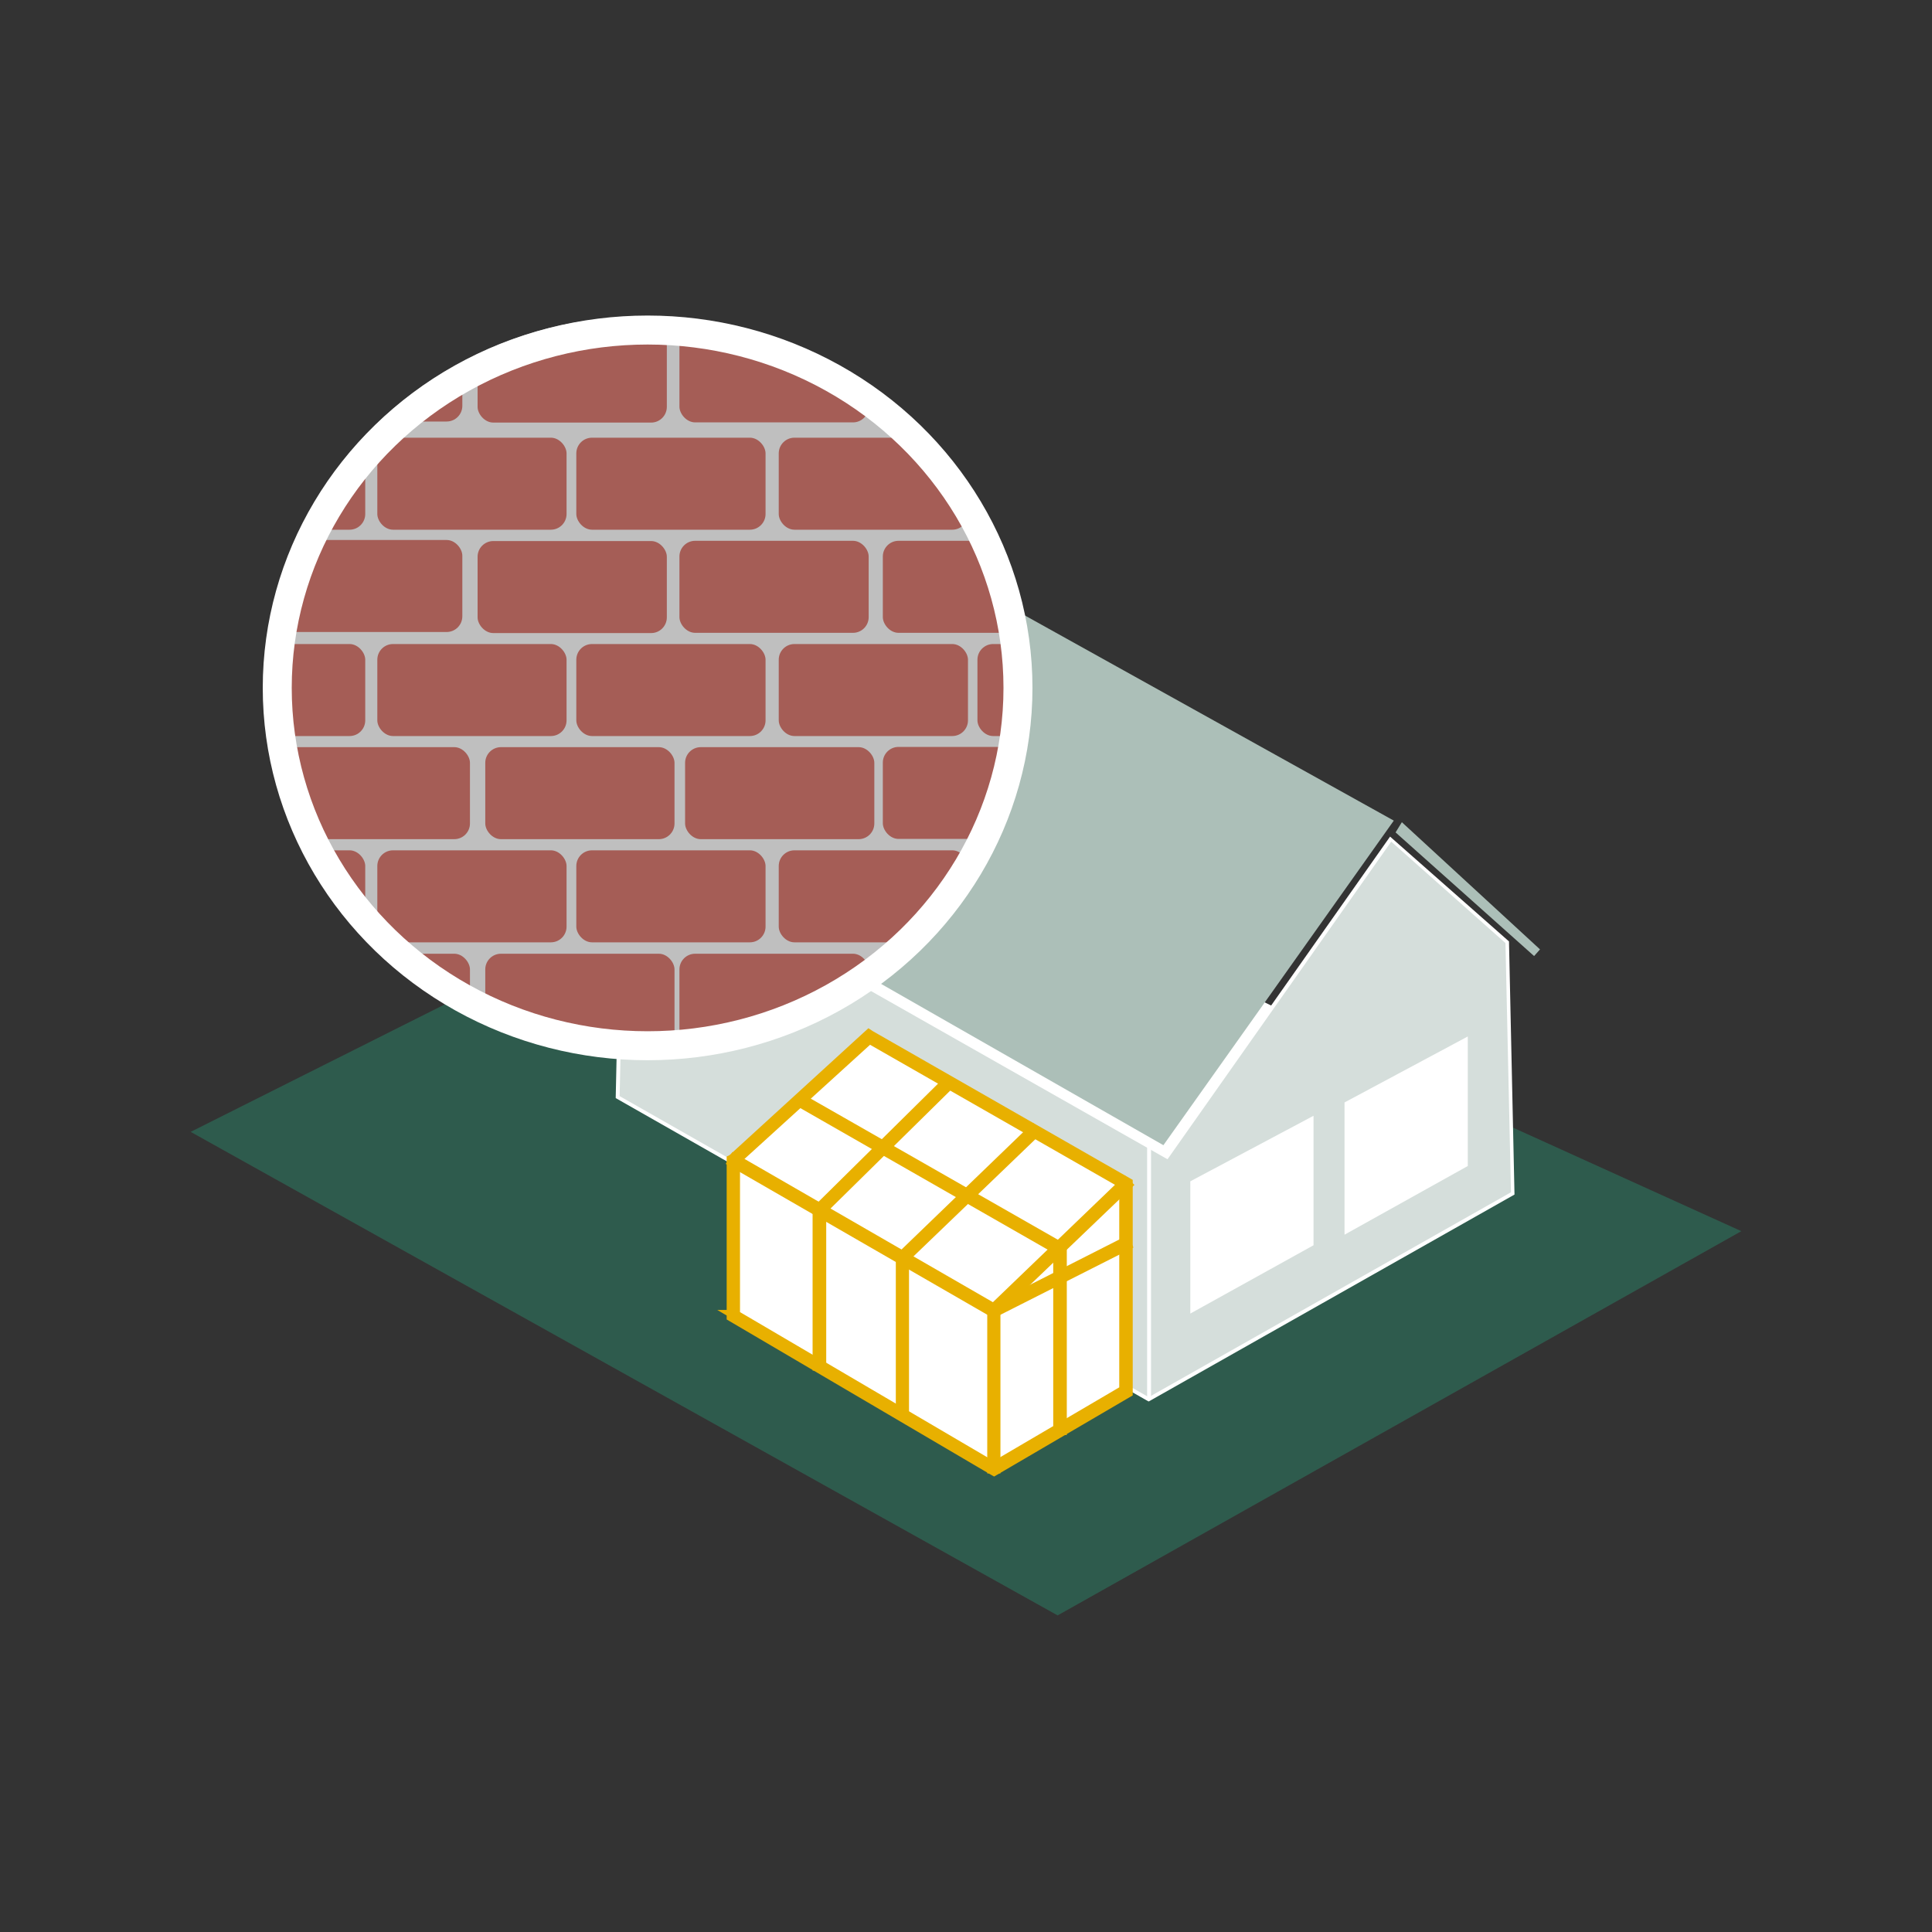 <svg id="Ebene_1" data-name="Ebene 1" xmlns="http://www.w3.org/2000/svg" xmlns:xlink="http://www.w3.org/1999/xlink" width="400" height="400" viewBox="0 0 400 400"><rect x="0" y="0" width="400" height="400" fill="#333333" stroke="none"/><defs><clipPath id="clip-path"><ellipse cx="136" cy="142.75" rx="75.93" ry="74.09" style="fill:none"/></clipPath></defs><polygon points="39.48 234.34 218.97 334.45 360.52 254.9 170.38 168.68 39.48 234.34" style="fill:#2c7760;opacity:0.6;isolation:isolate"/><polygon points="290.24 170.23 288.94 172.34 317.62 197.94 318.84 196.56 290.24 170.23" style="fill:#acbfb8"/><polygon points="138.28 175.18 138.28 189.32 241.08 245.15 267.16 210.13 156 155.76 138.28 175.18" style="fill:#fff"/><polygon points="127.88 227.19 237.82 289.76 313.23 247.1 312.09 195.09 287.96 173.8 241.56 239.62 129.02 175.75 127.88 227.19" style="fill:#d5dedb"/><path d="M237.83,290.16l-.17-.08L127.48,227.35v-.24l1.14-52,112.78,64,46.4-65.9,24.62,21.7,1.14,52.41ZM128.29,226.94l109.54,62.33,75-42.42-1.14-51.6-23.65-21L241.73,240l-.33-.17-112-63.54Z" style="fill:#fff"/><polygon points="288.57 169.9 169.04 103.43 116.87 166.25 240.87 237.1 288.57 169.9" style="fill:#acbfb8"/><rect x="237.5" y="237.1" width="0.81" height="52.65" style="fill:#fff"/><polygon points="246.44 244.58 246.44 271.96 271.95 257.82 271.95 231.01 246.44 244.58" style="fill:#fff"/><polygon points="278.37 228.25 278.37 255.63 303.89 241.41 303.89 214.59 278.37 228.25" style="fill:#fff"/><polygon points="233.44 288.05 233.44 245.06 180.21 214.59 152.1 240.27 152.1 272.37 206.05 304.06 233.44 288.05" style="fill:#fff"/><g id="Rahmen"><path d="M205.81,304.55l-.16-.09-54.2-31.85V240.07l.16-.08,28.28-25.84.24.16,53.39,30.55v43.47Zm-53.63-32.34,53.55,31.44,27-15.84V245.23L180,215.08l-27.79,25.27v31.86Z" style="fill:#e8b000;stroke:#e8b000;stroke-miterlimit:10;stroke-width:2px"/><polygon points="205.73 271.8 205.57 271.72 151.61 240.6 152.02 239.87 205.81 270.9 233.03 257.09 233.36 257.82 205.73 271.8" style="fill:#e8b000;stroke:#e8b000;stroke-miterlimit:10;stroke-width:2px"/><polygon points="219.87 296.1 219.06 296.1 219.06 258.8 165.67 228.25 166.07 227.59 219.87 258.31 219.87 296.1" style="fill:#e8b000;stroke:#e8b000;stroke-miterlimit:10;stroke-width:2px"/><polygon points="206.13 304.06 205.4 304.06 205.4 271.15 205.49 271.07 232.87 244.74 233.44 245.31 206.13 271.47 206.13 304.06" style="fill:#e8b000;stroke:#e8b000;stroke-miterlimit:10;stroke-width:2px"/><polygon points="187.2 292.76 186.47 292.76 186.47 260.26 213.85 233.85 214.42 234.42 187.2 260.58 187.2 292.76" style="fill:#e8b000;stroke:#e8b000;stroke-miterlimit:10;stroke-width:2px"/><polygon points="170.06 282.77 169.24 282.77 169.24 250.35 169.41 250.27 196.22 223.78 196.79 224.34 170.06 250.67 170.06 282.77" style="fill:#e8b000;stroke:#e8b000;stroke-miterlimit:10;stroke-width:2px"/></g><ellipse cx="132.97" cy="141.54" rx="77.88" ry="75.98" style="fill:#bfbfbf"/><g style="clip-path:url(#clip-path)"><rect x="98.88" y="112.02" width="39.18" height="19.05" rx="3.25" style="fill:#a55d56"/><rect x="140.67" y="111.97" width="39.18" height="19.05" rx="3.25" style="fill:#a55d56"/><rect x="182.78" y="111.97" width="39.18" height="19.05" rx="3.25" style="fill:#a55d56"/><rect x="56.54" y="111.8" width="39.18" height="19.05" rx="3.25" style="fill:#a55d56"/><rect x="98.88" y="68.44" width="39.18" height="19.05" rx="3.25" style="fill:#a55d56"/><rect x="140.67" y="68.4" width="39.18" height="19.05" rx="3.25" style="fill:#a55d56"/><rect x="182.78" y="68.4" width="39.18" height="19.05" rx="3.25" style="fill:#a55d56"/><rect x="56.54" y="68.22" width="39.18" height="19.05" rx="3.25" style="fill:#a55d56"/><rect x="182.78" y="154.64" width="39.18" height="19.05" rx="3.25" style="fill:#a55d56"/><rect x="58.12" y="154.69" width="39.18" height="19.05" rx="3.25" style="fill:#a55d56"/><rect x="100.47" y="154.69" width="39.18" height="19.05" rx="3.25" style="fill:#a55d56"/><rect x="141.84" y="154.69" width="39.18" height="19.05" rx="3.25" style="fill:#a55d56"/><rect x="182.78" y="197.42" width="39.18" height="19.05" rx="3.25" style="fill:#a55d56"/><rect x="58.12" y="197.46" width="39.18" height="19.05" rx="3.25" style="fill:#a55d56"/><rect x="100.47" y="197.46" width="39.18" height="19.05" rx="3.25" style="fill:#a55d56"/><rect x="140.67" y="197.46" width="39.18" height="19.05" rx="3.25" style="fill:#a55d56"/><rect x="119.32" y="133.34" width="39.18" height="19.05" rx="3.25" style="fill:#a55d56"/><rect x="161.23" y="133.34" width="39.18" height="19.05" rx="3.25" style="fill:#a55d56"/><rect x="78.12" y="133.34" width="39.18" height="19.05" rx="3.25" style="fill:#a55d56"/><rect x="119.32" y="176.05" width="39.18" height="19.05" rx="3.25" style="fill:#a55d56"/><rect x="161.23" y="176.05" width="39.18" height="19.05" rx="3.25" style="fill:#a55d56"/><rect x="78.12" y="176.05" width="39.18" height="19.05" rx="3.25" style="fill:#a55d56"/><rect x="119.32" y="90.62" width="39.18" height="19.05" rx="3.25" style="fill:#a55d56"/><rect x="161.23" y="90.62" width="39.18" height="19.05" rx="3.25" style="fill:#a55d56"/><rect x="202.37" y="133.34" width="39.18" height="19.05" rx="3.25" style="fill:#a55d56"/><rect x="202.37" y="176.05" width="39.18" height="19.05" rx="3.25" style="fill:#a55d56"/><rect x="202.37" y="90.62" width="39.18" height="19.05" rx="3.25" style="fill:#a55d56"/><rect x="78.12" y="90.62" width="39.18" height="19.05" rx="3.25" style="fill:#a55d56"/><rect x="36.44" y="133.34" width="39.18" height="19.05" rx="3.25" style="fill:#a55d56"/><rect x="36.44" y="176.05" width="39.18" height="19.05" rx="3.25" style="fill:#a55d56"/><rect x="36.44" y="90.62" width="39.18" height="19.05" rx="3.25" style="fill:#a55d56"/></g><ellipse cx="134.08" cy="142.42" rx="76.68" ry="74.09" style="fill:none;stroke:#fff;stroke-miterlimit:10;stroke-width:6px"/></svg>